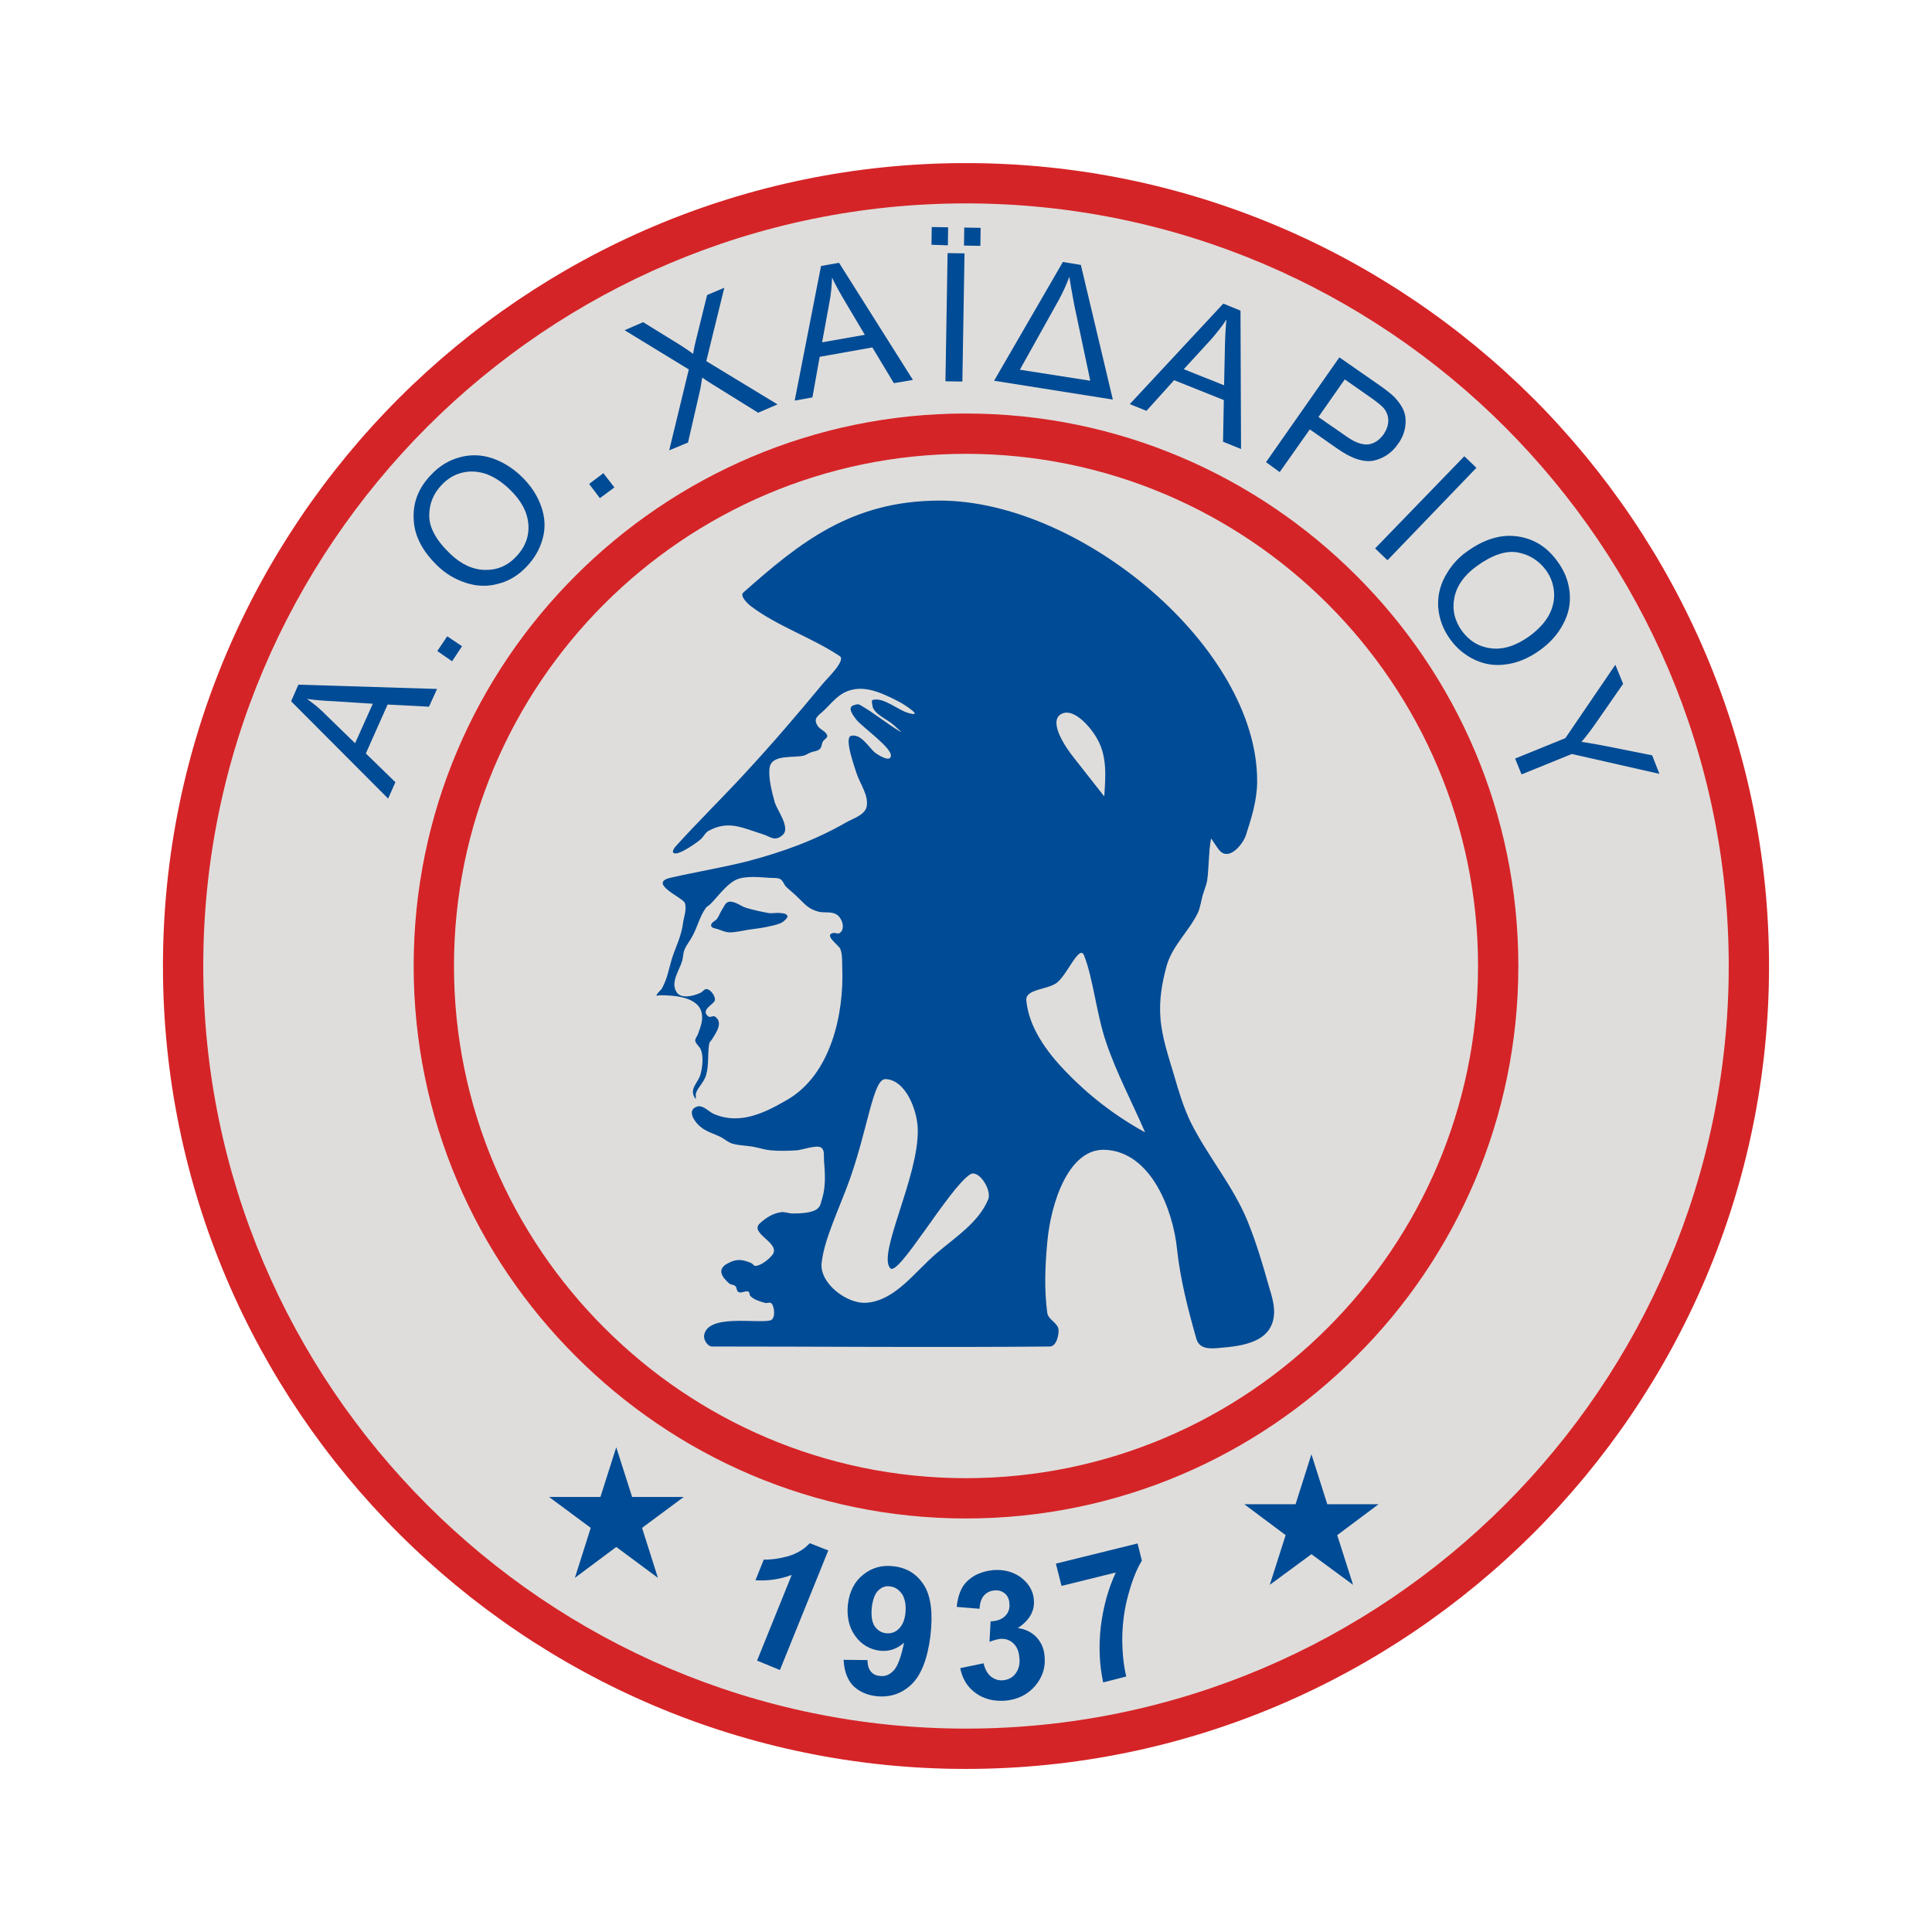 <?xml version="1.0" encoding="utf-8"?>
<!-- Generator: Adobe Illustrator 12.0.0, SVG Export Plug-In . SVG Version: 6.00 Build 51448)  -->
<!DOCTYPE svg PUBLIC "-//W3C//DTD SVG 1.1//EN" "http://www.w3.org/Graphics/SVG/1.1/DTD/svg11.dtd">
<svg  version="1.1" id="Calque_1" xmlns:x="http://ns.adobe.com/Extensibility/1.0/" xmlns:i="http://ns.adobe.com/AdobeIllustrator/10.0/" xmlns:graph="http://ns.adobe.com/Graphs/1.0/"
	 xmlns="http://www.w3.org/2000/svg" xmlns:xlink="http://www.w3.org/1999/xlink" xmlns:a="http://ns.adobe.com/AdobeSVGViewerExtensions/3.0/"
	 width="192.756" height="192.755" viewBox="0 0 192.756 192.755"
	 style="overflow:visible;enable-background:new 0 0 192.756 192.755;" xml:space="preserve">
<g>
	<polygon style="fill-rule:evenodd;clip-rule:evenodd;fill:#FFFFFF;" points="0,0 192.756,0 192.756,192.755 0,192.755 0,0 	"/>
	<path style="fill-rule:evenodd;clip-rule:evenodd;fill:#DFDDDB;" d="M96.364,18.282c43.029,0,78.124,35.067,78.124,78.096
		c0,43.002-35.095,78.096-78.124,78.096c-43.002,0-78.096-35.094-78.096-78.096C18.268,53.349,53.362,18.282,96.364,18.282
		L96.364,18.282z"/>
	<path style="fill-rule:evenodd;clip-rule:evenodd;fill:#D52427;" d="M96.364,16.271c22.063,0,42.092,8.981,56.621,23.485
		c14.504,14.531,23.512,34.558,23.512,56.622s-9.008,42.092-23.512,56.596c-14.529,14.504-34.558,23.512-56.621,23.512
		c-22.038,0-42.091-9.008-56.595-23.512s-23.512-34.531-23.512-56.596s9.008-42.091,23.512-56.622
		C54.273,25.252,74.327,16.271,96.364,16.271L96.364,16.271z M150.144,42.598c-13.779-13.78-32.813-22.305-53.779-22.305
		c-20.938,0-39.973,8.525-53.753,22.305c-13.78,13.807-22.333,32.815-22.333,53.78c0,20.938,8.552,39.973,22.333,53.754
		c13.78,13.779,32.815,22.332,53.753,22.332c20.966,0,40-8.553,53.779-22.332c13.78-13.781,22.333-32.816,22.333-53.754
		C172.477,75.413,163.924,56.405,150.144,42.598L150.144,42.598z"/>
	<path style="fill-rule:evenodd;clip-rule:evenodd;fill:#DFDDDB;" d="M96.364,43.268c29.275,0,53.109,23.861,53.109,53.11
		c0,29.248-23.834,53.109-53.109,53.109c-29.25,0-53.083-23.861-53.083-53.109C43.281,67.129,67.115,43.268,96.364,43.268
		L96.364,43.268z"/>
	<path style="fill-rule:evenodd;clip-rule:evenodd;fill:#D52427;" d="M96.364,41.257c15.2,0,28.98,6.193,38.954,16.166
		c10,9.973,16.167,23.753,16.167,38.955c0,15.174-6.167,28.955-16.167,38.928c-9.974,10-23.754,16.192-38.954,16.192
		c-15.174,0-28.954-6.192-38.927-16.192c-10-9.973-16.166-23.754-16.166-38.928c0-15.201,6.166-28.981,16.166-38.955
		C67.41,47.451,81.19,41.257,96.364,41.257L96.364,41.257z M132.477,60.265c-9.25-9.249-22.037-14.986-36.112-14.986
		c-14.048,0-26.837,5.737-36.086,14.986c-9.249,9.249-14.986,22.038-14.986,36.113c0,14.073,5.737,26.836,14.986,36.086
		c9.249,9.275,22.038,15.014,36.086,15.014c14.075,0,26.862-5.738,36.112-15.014c9.25-9.25,14.987-22.013,14.987-36.086
		C147.464,82.303,141.727,69.514,132.477,60.265L132.477,60.265z"/>
	<path style="fill-rule:evenodd;clip-rule:evenodd;fill:#004B95;" d="M67.384,84.474c2.225-2.466,4.61-4.799,6.863-7.238
		c2.708-2.922,5.308-5.952,7.855-9.035c0.268-0.348,2.333-2.305,1.688-2.734c-2.814-1.877-6.167-2.949-8.874-4.986
		c-0.403-0.322-1.126-1.046-0.751-1.368c5.603-4.959,10.777-9.169,19.598-9.169c14.102,0,31.742,14.719,31.662,28.043
		c0,1.822-0.562,3.619-1.127,5.361c-0.268,0.805-1.526,2.44-2.493,1.636c-0.267-0.241-0.455-0.59-0.67-0.885
		c-0.107-0.134-0.295-0.536-0.321-0.375c-0.242,1.367-0.188,2.761-0.375,4.129c-0.08,0.482-0.296,0.938-0.43,1.42
		c-0.188,0.618-0.241,1.261-0.509,1.824c-0.886,1.823-2.548,3.271-3.11,5.282c-0.456,1.662-0.751,3.404-0.617,5.12
		c0.136,1.982,0.805,3.887,1.367,5.792c0.457,1.582,0.939,3.189,1.664,4.69c1.688,3.378,4.261,6.382,5.682,9.893
		c0.858,2.118,1.503,4.29,2.119,6.489c0.268,0.885,0.562,1.822,0.509,2.734c-0.188,2.814-3.109,3.189-5.362,3.377
		c-0.857,0.08-2.062,0.215-2.385-0.885c-0.832-2.922-1.608-5.925-1.932-8.954c-0.4-3.94-2.601-9.704-7.158-9.919
		c-3.646-0.188-5.442,5.281-5.789,9.223c-0.216,2.332-0.323,4.719,0,7.051c0.08,0.67,1.071,0.991,1.126,1.689
		c0.025,0.614-0.242,1.662-0.885,1.662c-11.341,0.106-22.521,0-33.673,0c-0.456,0-0.884-0.67-0.804-1.127
		c0.349-2.145,5.254-1.152,6.595-1.475c0.563-0.16,0.429-1.367,0.134-1.689c-0.134-0.161-0.429-0.025-0.617-0.053
		c-0.509-0.135-1.153-0.322-1.501-0.697c-0.107-0.107-0.054-0.375-0.188-0.428c-0.269-0.162-0.751,0.24-1.046,0
		c-0.161-0.135-0.107-0.43-0.268-0.564c-0.161-0.16-0.456-0.107-0.617-0.268c-0.804-0.697-1.233-1.475-0.053-2.037
		c0.831-0.431,1.394-0.35,2.226,0c0.188,0.053,0.268,0.295,0.456,0.295c0.536,0,1.475-0.752,1.742-1.18
		c0.697-1.152-2.359-2.064-1.313-3.057c0.616-0.563,1.313-1.02,2.171-1.127c0.375-0.025,0.75,0.135,1.126,0.135
		c0.644,0,2.011-0.027,2.494-0.51c0.294-0.24,0.321-0.671,0.455-1.046c0.349-1.233,0.268-2.466,0.161-3.754
		c-0.027-0.401,0.081-0.964-0.241-1.231c-0.403-0.375-1.958,0.215-2.494,0.24c-0.858,0.054-1.715,0.082-2.547,0
		c-0.643-0.053-1.26-0.268-1.876-0.375c-0.67-0.107-1.341-0.107-1.984-0.295c-0.428-0.135-0.75-0.428-1.126-0.643
		c-0.643-0.322-1.367-0.51-1.93-0.939c-0.563-0.375-1.635-1.742-0.456-2.117c0.59-0.188,1.206,0.562,1.689,0.75
		c2.574,1.099,5.041-0.107,7.292-1.42c4.371-2.521,5.684-8.58,5.496-13.218c-0.026-0.616,0.027-1.233-0.188-1.823
		c-0.134-0.375-1.716-1.421-0.697-1.609c0.214-0.027,0.455,0.134,0.643,0c0.536-0.402,0.269-1.287-0.134-1.689
		c-0.563-0.536-1.341-0.269-1.984-0.429c-1.1-0.295-1.367-0.778-2.146-1.501c-0.348-0.349-0.75-0.644-1.099-0.993
		c-0.214-0.214-0.295-0.589-0.563-0.75c-0.294-0.161-0.67-0.107-1.019-0.134c-0.992-0.053-2.466-0.241-3.405,0.188
		c-0.965,0.456-1.824,1.689-2.574,2.439c-0.161,0.161-0.375,0.241-0.483,0.429c-0.563,0.804-0.804,1.823-1.26,2.681
		c-0.241,0.483-0.59,0.885-0.804,1.368c-0.162,0.375-0.162,0.75-0.241,1.125c-0.269,0.966-1.233,2.198-0.563,3.19
		c0.455,0.696,1.743,0.35,2.359,0.055c0.214-0.082,0.348-0.35,0.563-0.377c0.456-0.025,0.966,0.725,0.884,1.127
		c-0.08,0.375-1.501,0.965-0.643,1.607c0.16,0.135,0.455-0.105,0.643,0c0.886,0.59,0.107,1.637-0.268,2.254
		c-0.08,0.16-0.268,0.268-0.295,0.455c-0.188,1.045,0,2.092-0.321,3.164c-0.215,0.695-0.75,1.124-0.992,1.742
		c-0.081,0.188,0.054,0.725-0.081,0.562c-0.697-0.992,0.375-1.582,0.563-2.547c0.161-0.643,0.268-1.663,0-2.305
		c-0.107-0.322-0.482-0.537-0.563-0.885c-0.027-0.242,0.188-0.457,0.268-0.67c0.241-0.697,0.537-1.369,0.375-2.119
		c-0.349-1.662-2.869-1.77-4.183-1.77c-0.107,0-0.348,0.107-0.322,0c0.108-0.295,0.429-0.455,0.563-0.725
		c0.537-0.99,0.67-1.956,0.993-3.001c0.375-1.126,0.911-2.172,1.072-3.378c0.081-0.697,0.429-1.448,0.188-2.118
		c-0.188-0.509-3.7-1.957-1.448-2.494c2.574-0.59,5.201-1.019,7.749-1.662c3.458-0.912,6.729-2.091,9.838-3.888
		c0.725-0.402,1.824-0.724,2.011-1.555c0.214-1.153-0.67-2.252-1.019-3.352c-0.08-0.295-1.26-3.458-0.563-3.7
		c1.019-0.295,1.85,1.233,2.44,1.689c0.214,0.161,1.475,0.992,1.555,0.322c0.134-0.804-2.788-2.842-3.432-3.619
		c-0.241-0.322-0.992-1.206-0.295-1.448c0.188-0.054,0.429-0.161,0.617-0.054c1.421,0.804,2.654,1.85,4.048,2.682
		c0.295,0.16-0.456-0.457-0.67-0.67c-0.643-0.59-2.064-1.099-2.117-2.011c-0.027-0.161-0.108-0.455,0.053-0.482
		c1.045-0.295,2.493,0.992,3.485,1.286c1.77,0.537-0.375-0.857-0.858-1.099c-1.876-0.965-3.994-2.01-5.925-0.643
		c-0.589,0.429-1.046,0.992-1.582,1.501c-0.51,0.509-1.153,0.75-0.616,1.555c0.241,0.376,0.804,0.51,0.938,0.939
		c0.08,0.241-0.322,0.401-0.429,0.616c-0.134,0.241-0.108,0.589-0.322,0.75c-0.215,0.214-0.59,0.214-0.858,0.322
		c-0.241,0.081-0.456,0.241-0.697,0.322c-0.993,0.268-3.19-0.161-3.432,1.18c-0.161,0.992,0.242,2.546,0.509,3.485
		c0.215,0.75,1.583,2.521,0.805,3.244c-0.805,0.724-1.207,0.187-1.984-0.054c-1.984-0.617-3.405-1.421-5.362-0.375
		c-0.375,0.161-0.536,0.59-0.831,0.858c-0.349,0.322-2.333,1.743-2.735,1.367C67.035,84.957,67.249,84.635,67.384,84.474
		L67.384,84.474z M91.565,112.651c-0.053-1.984-1.259-4.959-3.243-4.987c-1.207,0-1.716,4.853-3.54,10
		c-1.045,2.923-2.601,6.06-2.814,8.419c-0.162,1.984,2.573,4.074,4.53,3.887c2.842-0.24,4.773-3.082,6.944-4.932
		c1.876-1.609,4.182-3.058,5.146-5.363c0.403-0.938-0.965-3.082-1.823-2.492c-2.118,1.42-7.131,10.215-7.935,9.355
		C87.49,125.144,91.699,117.37,91.565,112.651L91.565,112.651z M108.16,95.332c-0.455-1.179-1.688,1.931-2.708,2.708
		c-0.938,0.724-3.163,0.617-3.056,1.77c0.24,2.654,2.01,5.094,3.859,7.023c2.253,2.359,4.907,4.451,7.991,6.141
		c-1.287-2.977-2.842-5.898-3.888-8.982C109.394,101.177,109.072,97.638,108.16,95.332L108.16,95.332z M109.501,73.777
		c-0.696-1.286-2.466-3.297-3.699-2.493c-1.154,0.777,0.454,3.217,1.339,4.316l3.031,3.86
		C110.306,77.477,110.466,75.52,109.501,73.777L109.501,73.777z M74.488,90.587c-0.59-0.161-1.126-0.697-1.744-0.617
		c-0.375,0.027-0.535,0.563-0.75,0.858c-0.161,0.268-0.268,0.562-0.429,0.804c-0.188,0.268-0.643,0.402-0.617,0.697
		c0,0.268,0.429,0.295,0.67,0.375c0.375,0.134,0.751,0.295,1.126,0.322c0.644,0,1.287-0.161,1.931-0.269
		c0.536-0.08,1.099-0.134,1.635-0.241c0.483-0.107,0.992-0.188,1.475-0.375c0.215-0.081,0.429-0.215,0.563-0.375
		c0.108-0.107,0.295-0.295,0.188-0.429c-0.134-0.215-0.429-0.215-0.67-0.242c-0.402-0.053-0.804,0.054-1.18,0
		C75.935,90.962,75.211,90.801,74.488,90.587L74.488,90.587z"/>
	<path style="fill-rule:evenodd;clip-rule:evenodd;fill:#004B95;" d="M38.724,79.675l-9.678-9.705l0.724-1.662l13.834,0.429
		l-0.804,1.769l-4.129-0.213l-2.171,4.879l2.949,2.869L38.724,79.675L38.724,79.675z M35.427,74.153l1.769-3.941l-3.78-0.242
		c-1.153-0.053-2.091-0.134-2.788-0.241c0.671,0.483,1.341,1.019,1.93,1.635L35.427,74.153L35.427,74.153z"/>
	<polygon style="fill-rule:evenodd;clip-rule:evenodd;fill:#004B95;" points="45.105,65.976 43.63,64.957 44.622,63.482 
		46.097,64.475 45.105,65.976 	"/>
	<path style="fill-rule:evenodd;clip-rule:evenodd;fill:#004B95;" d="M43.657,56.458c-1.528-1.475-2.333-3.029-2.386-4.692
		c-0.081-1.662,0.509-3.137,1.769-4.424c0.805-0.857,1.743-1.421,2.816-1.716c1.072-0.294,2.145-0.268,3.217,0.081
		c1.045,0.348,2.063,0.965,2.975,1.85c0.938,0.912,1.583,1.903,1.958,3.002c0.375,1.073,0.429,2.145,0.134,3.19
		c-0.295,1.073-0.831,1.984-1.608,2.789c-0.832,0.884-1.77,1.447-2.869,1.716c-1.072,0.294-2.145,0.241-3.19-0.107
		C45.399,57.799,44.46,57.236,43.657,56.458L43.657,56.458z M44.89,55.225c1.099,1.072,2.278,1.608,3.485,1.636
		c1.206,0.026,2.251-0.402,3.11-1.314c0.884-0.912,1.313-1.984,1.233-3.191c-0.081-1.233-0.697-2.413-1.877-3.539
		c-0.75-0.724-1.527-1.233-2.332-1.528c-0.804-0.269-1.608-0.322-2.386-0.134s-1.447,0.59-2.038,1.207
		c-0.831,0.858-1.26,1.877-1.26,3.083C42.826,52.625,43.496,53.884,44.89,55.225L44.89,55.225z"/>
	<polygon style="fill-rule:evenodd;clip-rule:evenodd;fill:#004B95;" points="59.85,49.702 58.777,48.282 60.198,47.209 
		61.297,48.63 59.85,49.702 	"/>
	<path style="fill-rule:evenodd;clip-rule:evenodd;fill:#004B95;" d="M66.766,44.93l1.957-8.07l-6.407-3.914l1.85-0.804l3.432,2.118
		c0.697,0.429,1.233,0.804,1.555,1.046c0.081-0.536,0.215-1.126,0.375-1.743l1.02-4.129l1.715-0.724l-1.796,7.32l7.105,4.316
		l-1.931,0.831l-4.746-2.949c-0.268-0.161-0.536-0.348-0.831-0.563c-0.081,0.537-0.162,0.912-0.188,1.126l-1.233,5.362L66.766,44.93
		L66.766,44.93z"/>
	<path style="fill-rule:evenodd;clip-rule:evenodd;fill:#004B95;" d="M79.286,39.97l2.628-13.431l1.796-0.322l7.373,11.688
		l-1.903,0.322l-2.145-3.565l-5.255,0.938l-0.724,4.048L79.286,39.97L79.286,39.97z M82.021,34.153l4.263-0.751l-1.93-3.244
		c-0.59-0.992-1.046-1.823-1.34-2.467c-0.027,0.831-0.107,1.689-0.269,2.521L82.021,34.153L82.021,34.153z"/>
	<path style="fill-rule:evenodd;clip-rule:evenodd;fill:#004B95;" d="M94.327,38.04l0.214-12.788l1.689,0.027l-0.215,12.788
		L94.327,38.04L94.327,38.04z M92.933,24.421l0.027-1.77l1.635,0.027l-0.026,1.796L92.933,24.421L92.933,24.421z M96.177,24.501
		l0.026-1.796l1.636,0.027l-0.027,1.796L96.177,24.501L96.177,24.501z"/>
	<path style="fill-rule:evenodd;clip-rule:evenodd;fill:#004B95;" d="M99.18,37.987l6.863-11.85l1.796,0.295l3.189,13.432
		L99.18,37.987L99.18,37.987z M101.752,36.887l7.024,1.1l-1.608-7.614c-0.215-1.152-0.375-2.064-0.482-2.761
		c-0.268,0.75-0.617,1.501-1.046,2.306L101.752,36.887L101.752,36.887z"/>
	<path style="fill-rule:evenodd;clip-rule:evenodd;fill:#004B95;" d="M112.719,40.318l9.329-10.026l1.716,0.697l0.054,13.807
		l-1.796-0.724l0.08-4.155l-4.961-1.984l-2.76,3.056L112.719,40.318L112.719,40.318z M118.106,36.834l4.021,1.608l0.081-3.78
		c0.026-1.153,0.08-2.064,0.16-2.789c-0.455,0.698-0.992,1.368-1.555,2.011L118.106,36.834L118.106,36.834z"/>
	<path style="fill-rule:evenodd;clip-rule:evenodd;fill:#004B95;" d="M126.311,46.11l7.319-10.456l3.968,2.762
		c0.696,0.482,1.205,0.885,1.528,1.207c0.429,0.456,0.751,0.911,0.938,1.394c0.188,0.482,0.213,1.019,0.133,1.608
		c-0.107,0.59-0.32,1.126-0.696,1.636c-0.616,0.912-1.421,1.448-2.412,1.688c-1.021,0.215-2.254-0.188-3.728-1.233l-2.681-1.877
		l-3.004,4.263L126.311,46.11L126.311,46.11z M131.539,41.606l2.708,1.876c0.884,0.644,1.634,0.911,2.25,0.858
		c0.617-0.08,1.128-0.429,1.556-1.019c0.295-0.456,0.456-0.885,0.456-1.367c0-0.456-0.161-0.885-0.456-1.233
		c-0.188-0.214-0.589-0.563-1.206-0.992l-2.681-1.877L131.539,41.606L131.539,41.606z"/>
	<polygon style="fill-rule:evenodd;clip-rule:evenodd;fill:#004B95;" points="137.194,54.716 146.097,45.52 147.302,46.673 
		138.428,55.896 137.194,54.716 	"/>
	<path style="fill-rule:evenodd;clip-rule:evenodd;fill:#004B95;" d="M146.31,55.064c1.717-1.26,3.405-1.77,5.041-1.555
		c1.635,0.214,3.002,1.046,4.048,2.52c0.698,0.938,1.1,1.984,1.207,3.083c0.107,1.1-0.107,2.145-0.645,3.137
		c-0.509,0.992-1.285,1.876-2.331,2.627c-1.046,0.751-2.145,1.233-3.271,1.395c-1.153,0.187-2.199,0.026-3.191-0.429
		c-0.991-0.456-1.823-1.153-2.467-2.038c-0.724-0.993-1.1-2.038-1.206-3.137c-0.079-1.099,0.135-2.145,0.671-3.137
		C144.701,56.539,145.398,55.708,146.31,55.064L146.31,55.064z M147.33,56.485c-1.262,0.912-1.985,1.958-2.227,3.137
		c-0.24,1.207,0.027,2.306,0.752,3.325c0.75,1.019,1.742,1.608,2.949,1.743c1.205,0.134,2.465-0.268,3.806-1.233
		c0.832-0.616,1.475-1.287,1.903-2.038c0.403-0.75,0.59-1.501,0.537-2.306c-0.054-0.804-0.323-1.555-0.806-2.225
		c-0.723-0.965-1.661-1.555-2.814-1.77C150.252,54.903,148.885,55.359,147.33,56.485L147.33,56.485z"/>
	<path style="fill-rule:evenodd;clip-rule:evenodd;fill:#004B95;" d="M151.163,75.681l5.014-2.038l4.986-7.319l0.776,1.903
		l-2.626,3.781c-0.482,0.697-0.992,1.394-1.528,2.01c0.776,0.107,1.635,0.268,2.628,0.456l4.422,0.885l0.725,1.85l-8.74-1.984
		l-5.014,2.038L151.163,75.681L151.163,75.681z"/>
	<path style="fill-rule:evenodd;clip-rule:evenodd;fill:#004B95;" d="M77.812,166.618l-2.279-0.938l3.459-8.553
		c-1.126,0.43-2.36,0.617-3.62,0.536l0.831-2.063c0.67,0.025,1.475-0.08,2.386-0.322c0.912-0.269,1.636-0.697,2.199-1.314
		l1.85,0.725L77.812,166.618L77.812,166.618z"/>
	<path style="fill-rule:evenodd;clip-rule:evenodd;fill:#004B95;" d="M84.166,165.601l2.386,0.025c0,0.484,0.108,0.859,0.322,1.127
		c0.215,0.268,0.509,0.43,0.912,0.455c0.509,0.08,0.966-0.107,1.367-0.535c0.402-0.402,0.75-1.342,1.046-2.789
		c-0.697,0.645-1.529,0.912-2.439,0.805c-0.993-0.133-1.824-0.617-2.44-1.475c-0.616-0.858-0.858-1.93-0.724-3.164
		c0.161-1.286,0.67-2.277,1.528-2.947c0.858-0.697,1.904-0.992,3.083-0.832c1.287,0.16,2.279,0.777,2.976,1.877
		c0.697,1.1,0.912,2.787,0.645,5.066c-0.295,2.332-0.939,3.941-1.904,4.854c-0.992,0.938-2.171,1.312-3.566,1.152
		c-0.992-0.135-1.742-0.51-2.305-1.1C84.514,167.503,84.219,166.673,84.166,165.601L84.166,165.601z M90.332,160.962
		c0.08-0.777-0.026-1.42-0.322-1.902c-0.321-0.457-0.696-0.725-1.179-0.779c-0.456-0.08-0.831,0.055-1.18,0.377
		c-0.349,0.32-0.563,0.885-0.67,1.688c-0.08,0.832,0,1.448,0.268,1.877c0.295,0.43,0.67,0.67,1.153,0.725
		c0.456,0.052,0.885-0.08,1.233-0.403C90.01,162.194,90.252,161.687,90.332,160.962L90.332,160.962z"/>
	<path style="fill-rule:evenodd;clip-rule:evenodd;fill:#004B95;" d="M95.802,166.431l2.332-0.483
		c0.135,0.591,0.376,1.021,0.723,1.315c0.376,0.295,0.778,0.428,1.262,0.375c0.482-0.055,0.91-0.268,1.205-0.67
		c0.321-0.43,0.457-0.965,0.376-1.609c-0.055-0.615-0.24-1.072-0.616-1.42c-0.349-0.322-0.777-0.458-1.261-0.43
		c-0.295,0.027-0.67,0.135-1.1,0.295l0.108-2.037c0.643-0.027,1.153-0.215,1.475-0.562c0.321-0.322,0.455-0.753,0.402-1.234
		c-0.027-0.428-0.188-0.777-0.456-0.992c-0.296-0.24-0.645-0.348-1.072-0.295c-0.403,0.027-0.752,0.215-1.02,0.51
		c-0.268,0.321-0.401,0.75-0.429,1.314l-2.279-0.188c0.08-0.777,0.269-1.422,0.537-1.905c0.268-0.481,0.697-0.884,1.233-1.206
		c0.536-0.295,1.152-0.482,1.85-0.562c1.205-0.08,2.197,0.215,3.002,0.912c0.644,0.562,1.02,1.26,1.073,2.037
		c0.107,1.125-0.43,2.064-1.608,2.842c0.75,0.08,1.367,0.402,1.85,0.885c0.481,0.51,0.776,1.152,0.83,1.93
		c0.107,1.127-0.214,2.092-0.964,2.977c-0.752,0.857-1.744,1.34-2.949,1.447c-1.153,0.08-2.146-0.161-2.95-0.75
		C96.526,168.335,96.016,167.503,95.802,166.431L95.802,166.431z"/>
	<path style="fill-rule:evenodd;clip-rule:evenodd;fill:#004B95;" d="M105.909,158.228l-0.564-2.225l8.15-2.012l0.429,1.717
		c-0.51,0.83-0.964,1.956-1.34,3.352c-0.403,1.42-0.59,2.867-0.616,4.342c0,1.475,0.134,2.789,0.401,3.861l-2.305,0.59
		c-0.376-1.742-0.457-3.566-0.242-5.523c0.242-1.957,0.725-3.779,1.501-5.441L105.909,158.228L105.909,158.228z"/>
	<polygon style="fill-rule:evenodd;clip-rule:evenodd;fill:#004B95;" points="61.485,144.394 63.066,149.353 68.214,149.353 
		64.059,152.437 65.64,157.423 61.485,154.341 57.356,157.423 58.938,152.437 54.782,149.353 59.903,149.353 61.485,144.394 	"/>
	<polygon style="fill-rule:evenodd;clip-rule:evenodd;fill:#004B95;" points="130.841,145.091 132.423,150.076 137.543,150.076 
		133.414,153.161 134.997,158.12 130.841,155.063 126.686,158.12 128.269,153.161 124.139,150.076 129.26,150.076 130.841,145.091 	
		"/>
</g>
</svg>
